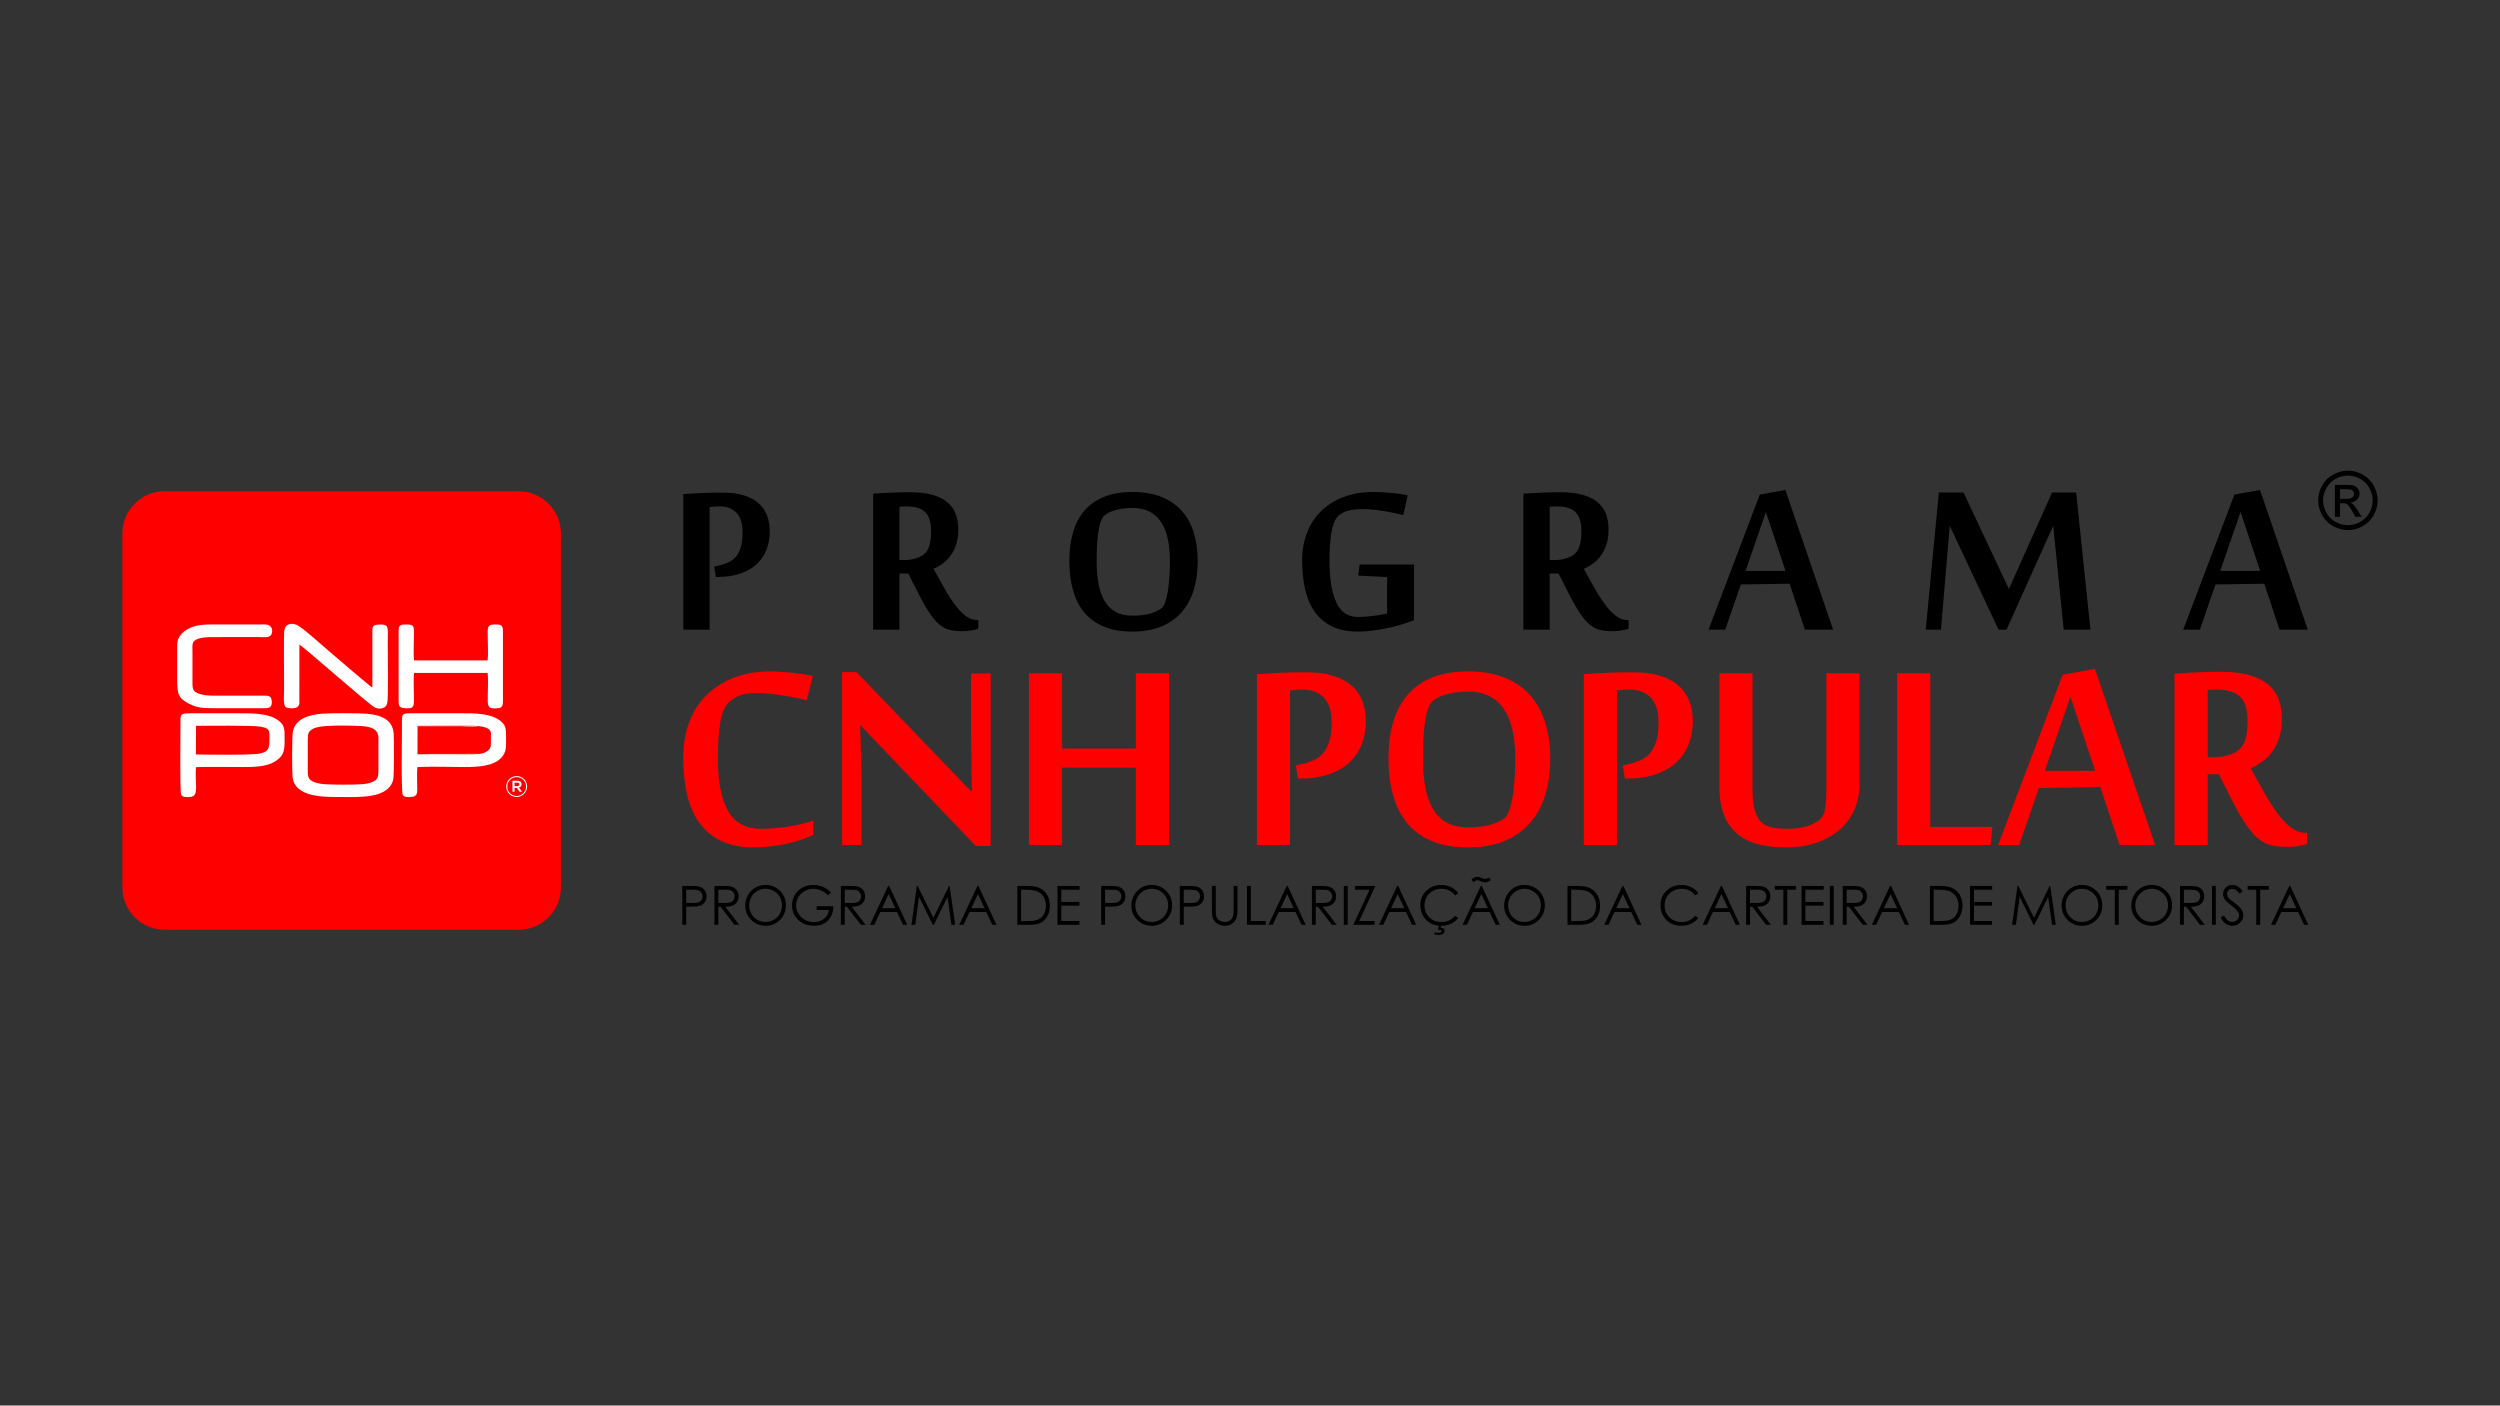 <?xml version="1.0" encoding="utf-8"?>
<!-- Generator: Adobe Illustrator 25.4.0, SVG Export Plug-In . SVG Version: 6.00 Build 0)  -->
<svg version="1.1" id="Layer_1" xmlns="http://www.w3.org/2000/svg" xmlns:xlink="http://www.w3.org/1999/xlink" x="0px" y="0px"
	 viewBox="0 0 1366 768" style="enable-background:new 0 0 1366 768;" xml:space="preserve">
<rect x="0" y="0" width="1366" height="768" fill="#333333" stroke="none"/>
<style type="text/css">
	.st0{fill:#FF0000;}
	.st1{fill-rule:evenodd;clip-rule:evenodd;fill:#FF0000;}
	.st2{fill-rule:evenodd;clip-rule:evenodd;fill:#FFFFFF;}
	.st3{fill:#FFFFFF;}
</style>
<g>
	<g>
		<path class="st0" d="M1209.53,413.77c2.5,0,4.93-0.31,7.3-0.97c2.33-0.63,4.2-1.42,5.56-2.4c0.66-0.45,1.35-1.08,2.01-1.81
			c0.69-0.76,1.32-1.74,1.84-2.95c0.56-1.25,1.01-2.81,1.32-4.69c0.35-1.91,0.52-4.27,0.52-7.16c0-3.16-0.35-5.87-1.08-8.03
			c-0.69-2.19-1.77-3.93-3.2-5.25c-1.42-1.32-3.2-2.26-5.31-2.85c-2.12-0.59-4.52-0.87-7.23-0.87c-0.76,0-1.6,0-2.5,0.03
			c-0.94,0.04-1.74,0.14-2.5,0.28v36.65H1209.53z M1212.38,423.05h-6.11v38.67h-18.1v-93.66c3.68-0.28,7.82-0.49,12.44-0.69
			c4.59-0.21,9-0.31,13.24-0.31c10.77,0,18.97,2.08,24.56,6.22c5.59,4.13,8.41,10.6,8.41,19.42c0,3.96-0.49,7.36-1.42,10.28
			c-0.94,2.92-2.22,5.45-3.79,7.64c-1.56,2.15-3.33,4-5.38,5.49c-2.05,1.49-4.17,2.74-6.43,3.75c2.67,4.83,5.18,9.38,7.61,13.65
			c2.4,4.27,4.83,7.99,7.23,11.19c2.4,3.2,4.86,5.73,7.33,7.57c2.47,1.88,5.14,2.81,7.99,2.81h0.62v6.01
			c-1.46,0.49-3.09,0.87-4.97,1.18c-1.84,0.31-3.93,0.45-6.25,0.45c-3.34,0-6.22-0.31-8.68-0.9c-2.5-0.63-4.9-1.94-7.26-3.99
			c-2.33-2.01-4.76-5-7.26-8.93c-2.54-3.93-5.45-9.28-8.75-15.98L1212.38,423.05z M1144.78,421.21l-13.51-40.51l-13.97,40.51
			H1144.78z M1158.12,461.71l-10.49-31.65l-33.59,0.52l-10.77,31.13h-11.5l35.29-93.03l17.61-3.16l32.9,96.19H1158.12z
			 M1036.6,461.71v-93.83h18.1v83.97h33.91l-0.94,9.87H1036.6z M1016.03,428.64c0,4.69-0.87,9.1-2.61,13.27
			c-1.74,4.17-4.27,7.82-7.68,10.94c-3.4,3.13-7.61,5.59-12.68,7.43c-5.04,1.84-10.91,2.75-17.54,2.75
			c-5.49,0-10.46-0.59-14.87-1.74c-4.41-1.15-8.16-3.02-11.33-5.63c-3.16-2.64-5.59-6.04-7.29-10.25c-1.7-4.2-2.54-9.35-2.54-15.46
			v-62.08h18.1v63.92c0,4.65,0.42,8.37,1.22,11.12c0.83,2.75,2.05,4.9,3.68,6.36c1.63,1.49,3.65,2.47,6.05,2.92
			c2.43,0.45,5.18,0.66,8.3,0.66c3.89,0,7.19-0.42,9.94-1.22c2.74-0.83,5.04-1.91,6.88-3.27c1.91-1.35,3.09-3.47,3.54-6.39
			c0.49-2.92,0.73-6.46,0.73-10.6v-63.5h18.1V428.64z M886.7,418.22l2.43-0.49c2.36-0.56,4.62-1.25,6.71-2.08
			c2.12-0.87,3.92-2.12,5.45-3.79c1.53-1.67,2.74-3.86,3.61-6.57c0.87-2.71,1.32-6.15,1.32-10.39c0-6.29-1.42-10.87-4.27-13.76
			c-2.85-2.88-6.6-4.34-11.22-4.34c-1.15,0-2.33,0.03-3.51,0.1c-1.18,0.07-2.43,0.21-3.72,0.42v84.38h-18.1v-93.35
			c1.91-0.14,3.96-0.28,6.22-0.38c2.22-0.14,4.55-0.28,6.95-0.38c2.43-0.1,4.83-0.17,7.23-0.21c2.43-0.03,4.76-0.03,6.98-0.03
			c5.49,0,10.28,0.63,14.31,1.88c4.03,1.25,7.37,3.02,10,5.35c2.68,2.29,4.62,5.11,5.91,8.37c1.29,3.3,1.95,7.02,1.95,11.15
			c0,4.34-0.73,8.41-2.15,12.23c-1.42,3.79-3.61,7.12-6.53,9.97c-2.95,2.85-6.74,5.07-11.33,6.7c-4.55,1.63-10,2.43-16.33,2.43h-0.8
			L886.7,418.22z M827.92,414.5c0-5.7-0.49-10.84-1.46-15.39c-1.01-4.55-2.54-8.37-4.65-11.53c-2.08-3.16-4.76-5.56-8.03-7.23
			c-3.27-1.67-7.12-2.5-11.6-2.5c-3.93,0-7.57,0.42-10.98,1.29c-3.37,0.83-6.04,2.05-8.03,3.61c-1.98,1.56-3.4,4.97-4.31,10.28
			c-0.94,5.28-1.39,12.44-1.39,21.47c0,5.63,0.42,10.73,1.22,15.32c0.83,4.59,2.19,8.51,4.06,11.85c1.91,3.34,4.45,5.91,7.57,7.68
			c3.16,1.81,7.09,2.71,11.74,2.71c4.83,0,8.79-0.45,11.92-1.32c3.13-0.87,5.77-2.08,7.92-3.58c1.04-0.66,1.91-2.01,2.64-4.06
			c0.76-2.01,1.39-4.52,1.91-7.47c0.49-2.95,0.87-6.25,1.11-9.87C827.81,422.11,827.92,418.36,827.92,414.5z M847.06,414.5
			c0,7.4-0.94,14.07-2.81,20.04c-1.84,5.98-4.65,11.08-8.44,15.32c-3.75,4.24-8.44,7.47-14.07,9.76c-5.63,2.26-12.19,3.4-19.63,3.4
			c-7.68,0-14.24-1.15-19.77-3.47c-5.49-2.29-9.97-5.56-13.48-9.8c-3.47-4.24-6.04-9.34-7.71-15.32c-1.67-5.98-2.5-12.61-2.5-19.94
			c0-7.33,0.83-13.93,2.54-19.8c1.7-5.87,4.34-10.87,7.89-15.01c3.58-4.13,8.09-7.29,13.58-9.52c5.49-2.19,12.02-3.3,19.52-3.3
			c7.54,0,14.1,1.11,19.7,3.3c5.59,2.22,10.25,5.38,14,9.52c3.72,4.13,6.53,9.14,8.37,15.01
			C846.12,400.57,847.06,407.17,847.06,414.5z M708.07,418.22l2.43-0.49c2.36-0.56,4.62-1.25,6.71-2.08
			c2.12-0.87,3.93-2.12,5.45-3.79c1.53-1.67,2.74-3.86,3.61-6.57c0.87-2.71,1.32-6.15,1.32-10.39c0-6.29-1.42-10.87-4.27-13.76
			c-2.85-2.88-6.6-4.34-11.22-4.34c-1.15,0-2.33,0.03-3.51,0.1c-1.18,0.07-2.43,0.21-3.72,0.42v84.38h-18.1v-93.35
			c1.91-0.14,3.96-0.28,6.22-0.38c2.22-0.14,4.55-0.28,6.95-0.38c2.43-0.1,4.83-0.17,7.23-0.21c2.43-0.03,4.76-0.03,6.98-0.03
			c5.49,0,10.28,0.63,14.31,1.88c4.03,1.25,7.36,3.02,10,5.35c2.67,2.29,4.62,5.11,5.91,8.37c1.29,3.3,1.95,7.02,1.95,11.15
			c0,4.34-0.73,8.41-2.15,12.23c-1.42,3.79-3.61,7.12-6.53,9.97c-2.95,2.85-6.74,5.07-11.33,6.7c-4.55,1.63-10,2.43-16.33,2.43h-0.8
			L708.07,418.22z M620.63,461.71v-42.24h-40.33v42.24h-18.1v-93.83h18.1v41.1h40.33v-41.1h18.2v93.83H620.63z M533.19,462.24
			l-62.98-65.87H470c0.14,5.49,0.28,10.56,0.42,15.18c0.07,1.94,0.14,3.93,0.17,5.91c0.03,1.95,0.07,3.75,0.1,5.42
			c0.03,1.67,0.03,3.16,0.03,4.45c0,1.29,0,2.19,0,2.74v31.65h-10.6v-94.46h7.92l62.98,65.55c-0.07-5-0.14-9.73-0.21-14.14
			c0-1.91,0-3.82-0.04-5.77c-0.04-1.91-0.07-3.79-0.1-5.52c-0.04-1.77-0.07-3.37-0.07-4.83c0-1.46,0-2.64,0-3.54v-31.02h10.7v94.25
			H533.19z M411.81,463.03c-7.02,0-12.96-1.18-17.82-3.58c-4.9-2.36-8.86-5.7-11.92-9.97c-3.06-4.27-5.28-9.41-6.67-15.39
			c-1.39-6.01-2.08-12.68-2.08-20.01c0-5.91,0.69-11.19,2.05-15.81c1.35-4.65,3.2-8.72,5.52-12.23c2.36-3.47,5.07-6.46,8.16-8.89
			c3.09-2.43,6.32-4.45,9.76-5.97c3.44-1.49,6.95-2.61,10.53-3.3c3.61-0.66,7.09-1.01,10.49-1.01c2.08,0,4.31,0.07,6.67,0.21
			c2.33,0.14,4.62,0.31,6.81,0.56c2.22,0.24,4.27,0.52,6.15,0.8c1.91,0.31,3.47,0.63,4.69,0.87l-3.37,13.34
			c-1.22-0.38-2.92-0.83-5.18-1.25c-2.22-0.45-4.62-0.87-7.16-1.29c-2.57-0.42-5.07-0.73-7.54-1.01c-2.5-0.28-4.55-0.42-6.18-0.42
			c-1.81,0-3.44,0.04-4.86,0.14c-1.42,0.1-2.74,0.31-3.93,0.63c-1.18,0.31-2.29,0.73-3.37,1.29c-1.04,0.52-2.12,1.22-3.2,2.01
			c-2.78,1.98-4.66,5.7-5.66,11.19c-0.97,5.49-1.46,12.37-1.46,20.57c0,12.61,1.88,22.16,5.59,28.63c3.75,6.5,9.73,9.73,18.03,9.73
			c4.65,0,9.55-0.38,14.66-1.18c5.07-0.76,9.69-1.88,13.83-3.3v7.85c-2.29,1.08-4.79,2.05-7.47,2.88c-2.67,0.87-5.45,1.56-8.27,2.15
			c-2.81,0.56-5.66,1.01-8.55,1.32C417.19,462.9,414.45,463.03,411.81,463.03z"/>
		<path d="M1234.95,311.91l-10.72-32.14l-11.08,32.14H1234.95z M1245.54,344.05l-8.33-25.11l-26.65,0.41l-8.54,24.7h-9.12l28-73.81
			l13.97-2.51l26.1,76.32H1245.54z M1127.61,344.05l-5.73-56.78l-25.52,56.78H1092l-26.65-56.78l-4.82,56.78h-8.32l7.19-74.94h13.48
			l24.78,52.73l23.59-52.73h13.15l7.83,74.94H1127.61z M975.59,311.91l-10.72-32.14l-11.08,32.14H975.59z M986.18,344.05
			l-8.32-25.11l-26.65,0.41l-8.54,24.7h-9.12l28-73.81l13.97-2.51l26.1,76.32H986.18z M849.35,306.02c1.98,0,3.91-0.25,5.79-0.77
			c1.85-0.5,3.33-1.13,4.41-1.9c0.52-0.36,1.08-0.85,1.6-1.43c0.55-0.61,1.05-1.38,1.46-2.34c0.44-0.99,0.8-2.23,1.05-3.72
			c0.28-1.52,0.41-3.39,0.41-5.68c0-2.51-0.28-4.66-0.86-6.37c-0.55-1.74-1.4-3.11-2.54-4.16c-1.13-1.05-2.54-1.79-4.22-2.26
			c-1.68-0.47-3.58-0.69-5.73-0.69c-0.61,0-1.27,0-1.98,0.03c-0.74,0.03-1.38,0.11-1.98,0.22v29.08H849.35z M851.6,313.38h-4.85
			v30.68h-14.36v-74.31c2.92-0.22,6.2-0.39,9.87-0.55c3.64-0.17,7.14-0.25,10.5-0.25c8.54,0,15.05,1.65,19.49,4.93
			c4.44,3.28,6.67,8.41,6.67,15.41c0,3.14-0.39,5.84-1.13,8.16c-0.74,2.32-1.76,4.33-3,6.06c-1.24,1.71-2.65,3.17-4.27,4.36
			c-1.63,1.18-3.31,2.18-5.1,2.98c2.12,3.83,4.11,7.44,6.04,10.83c1.9,3.39,3.83,6.34,5.73,8.88c1.9,2.54,3.86,4.55,5.82,6.01
			c1.96,1.49,4.08,2.23,6.34,2.23h0.5v4.77c-1.16,0.39-2.45,0.69-3.94,0.94c-1.46,0.25-3.11,0.36-4.96,0.36
			c-2.65,0-4.93-0.25-6.89-0.72c-1.98-0.5-3.89-1.54-5.76-3.17c-1.85-1.6-3.78-3.97-5.76-7.08c-2.01-3.11-4.33-7.36-6.95-12.68
			L851.6,313.38z M757.91,315.31l-15.74-0.8l0.72-6.06h29.71v30.37c-1.63,0.69-3.61,1.41-5.98,2.18c-2.37,0.74-4.91,1.41-7.66,2.01
			c-2.76,0.58-5.6,1.07-8.52,1.49c-2.92,0.41-5.76,0.61-8.52,0.61c-5.48,0-10.17-0.94-14.03-2.84c-3.89-1.87-7.03-4.52-9.45-7.91
			c-2.43-3.39-4.19-7.47-5.29-12.21c-1.1-4.77-1.65-10.06-1.65-15.88c0-5.82,0.94-11.02,2.84-15.66c1.87-4.63,4.55-8.57,7.99-11.8
			c3.45-3.23,7.55-5.71,12.35-7.42c4.8-1.74,10.06-2.59,15.82-2.59c1.46,0,3.06,0.05,4.8,0.16c1.76,0.11,3.5,0.25,5.21,0.41
			c1.74,0.14,3.36,0.36,4.91,0.58c1.52,0.25,2.78,0.52,3.75,0.77l-2.43,10.83c-1.19-0.38-2.7-0.77-4.52-1.16
			c-1.85-0.41-3.75-0.77-5.79-1.1c-2.01-0.33-4.02-0.58-6.01-0.8c-1.98-0.22-3.78-0.33-5.32-0.33c-2.59,0-5.02,0.19-7.3,0.61
			c-2.29,0.41-4.38,1.35-6.26,2.87c-1.05,0.8-1.88,2.09-2.56,3.83c-0.66,1.76-1.19,3.75-1.57,6.01c-0.39,2.26-0.63,4.69-0.77,7.28
			c-0.14,2.59-0.19,5.1-0.19,7.58c0,9.95,1.24,17.58,3.72,22.85c2.45,5.26,6.37,7.91,11.69,7.91c1.35,0,2.78-0.05,4.27-0.17
			c1.52-0.11,3-0.25,4.46-0.44c1.43-0.19,2.81-0.39,4.05-0.61c1.27-0.22,2.37-0.44,3.28-0.63V315.31z M639.24,306.6
			c0-4.52-0.39-8.6-1.16-12.21c-0.8-3.61-2.01-6.64-3.69-9.15c-1.65-2.51-3.78-4.41-6.37-5.73c-2.59-1.32-5.65-1.98-9.21-1.98
			c-3.11,0-6.01,0.33-8.71,1.02c-2.67,0.66-4.8,1.63-6.37,2.87c-1.57,1.24-2.7,3.94-3.42,8.16c-0.74,4.19-1.1,9.87-1.1,17.03
			c0,4.46,0.33,8.52,0.96,12.15c0.66,3.64,1.74,6.75,3.22,9.4c1.52,2.65,3.53,4.69,6.01,6.09c2.51,1.43,5.62,2.15,9.32,2.15
			c3.83,0,6.97-0.36,9.45-1.05c2.48-0.69,4.58-1.65,6.28-2.84c0.83-0.52,1.52-1.6,2.09-3.23c0.61-1.6,1.1-3.58,1.52-5.93
			c0.39-2.34,0.69-4.96,0.88-7.83C639.16,312.63,639.24,309.65,639.24,306.6z M654.43,306.6c0,5.87-0.74,11.16-2.23,15.9
			c-1.46,4.74-3.69,8.79-6.7,12.15c-2.98,3.36-6.7,5.93-11.16,7.75c-4.46,1.79-9.67,2.7-15.57,2.7c-6.09,0-11.3-0.91-15.68-2.76
			c-4.35-1.82-7.91-4.41-10.69-7.77c-2.76-3.36-4.8-7.41-6.12-12.15c-1.32-4.74-1.99-10-1.99-15.82c0-5.82,0.66-11.05,2.01-15.71
			c1.35-4.66,3.45-8.63,6.26-11.91c2.84-3.28,6.42-5.79,10.78-7.55c4.36-1.74,9.54-2.62,15.49-2.62c5.98,0,11.19,0.88,15.63,2.62
			c4.44,1.76,8.13,4.27,11.11,7.55c2.95,3.28,5.18,7.25,6.64,11.91C653.68,295.54,654.43,300.78,654.43,306.6z M494.03,306.02
			c1.98,0,3.91-0.25,5.79-0.77c1.85-0.5,3.34-1.13,4.41-1.9c0.52-0.36,1.07-0.85,1.6-1.43c0.55-0.61,1.05-1.38,1.46-2.34
			c0.44-0.99,0.8-2.23,1.05-3.72c0.27-1.52,0.41-3.39,0.41-5.68c0-2.51-0.28-4.66-0.85-6.37c-0.55-1.74-1.4-3.11-2.54-4.16
			c-1.13-1.05-2.54-1.79-4.22-2.26c-1.68-0.47-3.58-0.69-5.73-0.69c-0.61,0-1.27,0-1.98,0.03c-0.74,0.03-1.38,0.11-1.98,0.22v29.08
			H494.03z M496.29,313.38h-4.85v30.68h-14.36v-74.31c2.92-0.22,6.2-0.39,9.87-0.55c3.64-0.17,7.14-0.25,10.5-0.25
			c8.54,0,15.05,1.65,19.49,4.93c4.44,3.28,6.67,8.41,6.67,15.41c0,3.14-0.38,5.84-1.13,8.16c-0.74,2.32-1.76,4.33-3,6.06
			c-1.24,1.71-2.65,3.17-4.27,4.36c-1.63,1.18-3.31,2.18-5.1,2.98c2.12,3.83,4.11,7.44,6.04,10.83c1.9,3.39,3.83,6.34,5.73,8.88
			c1.9,2.54,3.86,4.55,5.82,6.01c1.96,1.49,4.08,2.23,6.34,2.23h0.5v4.77c-1.16,0.39-2.45,0.69-3.94,0.94
			c-1.46,0.25-3.11,0.36-4.96,0.36c-2.65,0-4.93-0.25-6.89-0.72c-1.98-0.5-3.89-1.54-5.76-3.17c-1.85-1.6-3.78-3.97-5.76-7.08
			c-2.01-3.11-4.33-7.36-6.95-12.68L496.29,313.38z M390.24,309.54l1.93-0.39c1.87-0.44,3.67-0.99,5.32-1.65
			c1.68-0.69,3.11-1.68,4.33-3c1.21-1.32,2.18-3.06,2.87-5.21c0.69-2.15,1.05-4.88,1.05-8.24c0-4.99-1.13-8.63-3.39-10.92
			c-2.26-2.29-5.24-3.45-8.9-3.45c-0.91,0-1.85,0.03-2.78,0.08c-0.94,0.06-1.93,0.17-2.95,0.33v66.95h-14.36v-74.06
			c1.52-0.11,3.14-0.22,4.93-0.3c1.76-0.11,3.61-0.22,5.51-0.3c1.93-0.08,3.83-0.14,5.73-0.17c1.93-0.03,3.78-0.03,5.54-0.03
			c4.35,0,8.16,0.5,11.36,1.49c3.2,0.99,5.84,2.4,7.94,4.24c2.12,1.82,3.67,4.05,4.69,6.64c1.02,2.62,1.54,5.57,1.54,8.85
			c0,3.44-0.58,6.67-1.71,9.7c-1.13,3-2.87,5.65-5.18,7.91c-2.34,2.26-5.35,4.02-8.99,5.32c-3.61,1.3-7.94,1.93-12.95,1.93h-0.63
			L390.24,309.54z"/>
		<path d="M1278.59,272.54h3.42c1.64,0,2.75-0.24,3.35-0.73c0.59-0.48,0.9-1.13,0.9-1.93c0-0.51-0.15-0.98-0.43-1.38
			c-0.29-0.41-0.68-0.71-1.19-0.91c-0.51-0.2-1.45-0.3-2.83-0.3h-3.21V272.54z M1275.76,282.37v-17.45h6.01
			c2.06,0,3.54,0.16,4.46,0.48c0.92,0.32,1.65,0.88,2.2,1.69c0.54,0.8,0.81,1.65,0.81,2.56c0,1.27-0.45,2.39-1.37,3.33
			c-0.91,0.95-2.12,1.48-3.64,1.59c0.62,0.26,1.12,0.57,1.48,0.93c0.71,0.68,1.56,1.84,2.59,3.46l2.13,3.42h-3.42l-1.56-2.75
			c-1.22-2.17-2.21-3.53-2.96-4.07c-0.51-0.4-1.26-0.59-2.25-0.59h-1.66v7.4H1275.76z M1282.9,259.85c-2.28,0-4.51,0.59-6.67,1.75
			c-2.16,1.17-3.85,2.84-5.07,5.02c-1.22,2.17-1.83,4.44-1.83,6.79c0,2.34,0.6,4.58,1.8,6.73c1.2,2.15,2.87,3.82,5.02,5.02
			c2.15,1.2,4.4,1.8,6.74,1.8c2.34,0,4.58-0.6,6.74-1.8c2.15-1.2,3.83-2.87,5.02-5.02c1.19-2.14,1.78-4.39,1.78-6.73
			c0-2.35-0.61-4.61-1.82-6.79c-1.21-2.18-2.9-3.85-5.07-5.02C1287.38,260.43,1285.16,259.85,1282.9,259.85z M1282.9,257.16
			c2.73,0,5.39,0.7,7.99,2.1c2.59,1.4,4.62,3.4,6.07,6c1.45,2.61,2.17,5.33,2.17,8.15c0,2.8-0.71,5.49-2.14,8.07
			c-1.42,2.59-3.42,4.59-6,6.02c-2.58,1.43-5.27,2.15-8.08,2.15c-2.81,0-5.51-0.71-8.09-2.15c-2.58-1.43-4.58-3.43-6.02-6.02
			c-1.43-2.58-2.15-5.27-2.15-8.07c0-2.82,0.73-5.54,2.18-8.15c1.46-2.6,3.49-4.61,6.08-6
			C1277.5,257.86,1280.16,257.16,1282.9,257.16z"/>
		<path d="M1251.11,488.52l-3.63,7.73h7.25L1251.11,488.52z M1251.37,484.07l9.86,21.24h-2.27l-3.3-6.98h-9.15l-3.28,6.98h-2.35
			l9.97-21.24H1251.37z M1228.11,486.14v-2.07h11.56v2.07h-4.71v19.17h-2.15v-19.17H1228.11z M1213.37,501.33l1.8-1.09
			c1.26,2.35,2.73,3.52,4.38,3.52c0.71,0,1.38-0.17,2-0.5c0.62-0.33,1.1-0.78,1.42-1.34c0.33-0.56,0.49-1.15,0.49-1.77
			c0-0.71-0.24-1.41-0.72-2.09c-0.66-0.94-1.87-2.08-3.63-3.41c-1.77-1.34-2.86-2.31-3.3-2.9c-0.75-1-1.12-2.09-1.12-3.25
			c0-0.92,0.22-1.76,0.66-2.52c0.44-0.76,1.06-1.36,1.87-1.79c0.8-0.44,1.67-0.66,2.61-0.66c1,0,1.94,0.25,2.81,0.74
			c0.87,0.49,1.79,1.41,2.76,2.73l-1.73,1.32c-0.8-1.06-1.48-1.76-2.04-2.1c-0.57-0.34-1.18-0.51-1.84-0.51
			c-0.86,0-1.56,0.26-2.1,0.78c-0.54,0.52-0.82,1.16-0.82,1.92c0,0.46,0.1,0.91,0.29,1.34c0.19,0.43,0.54,0.9,1.05,1.42
			c0.27,0.27,1.19,0.98,2.74,2.12c1.83,1.36,3.09,2.57,3.77,3.62c0.68,1.06,1.03,2.12,1.03,3.19c0,1.54-0.58,2.88-1.75,4.01
			c-1.17,1.14-2.58,1.71-4.25,1.71c-1.29,0-2.45-0.34-3.5-1.03C1215.22,504.11,1214.25,502.96,1213.37,501.33z M1208.6,484.07h2.12
			v21.24h-2.12V484.07z M1193.27,486.14v7.22l3.65,0.03c1.42,0,2.46-0.13,3.14-0.4c0.68-0.27,1.21-0.7,1.59-1.29
			c0.38-0.59,0.57-1.25,0.57-1.99c0-0.71-0.19-1.36-0.58-1.94c-0.38-0.58-0.89-1-1.52-1.25c-0.62-0.25-1.66-0.37-3.11-0.37H1193.27z
			 M1191.15,484.07h4.22c2.35,0,3.94,0.1,4.78,0.29c1.26,0.29,2.28,0.9,3.06,1.85c0.79,0.95,1.18,2.11,1.18,3.5
			c0,1.15-0.27,2.17-0.81,3.04c-0.54,0.88-1.31,1.54-2.33,1.99c-1,0.45-2.4,0.68-4.17,0.69l7.61,9.88h-2.59l-7.61-9.88h-1.22v9.88
			h-2.12V484.07z M1175.63,485.61c-1.56,0-3.04,0.41-4.44,1.23c-1.4,0.82-2.49,1.92-3.28,3.3c-0.78,1.39-1.18,2.94-1.18,4.64
			c0,2.52,0.87,4.65,2.61,6.38c1.74,1.74,3.84,2.61,6.29,2.61c1.64,0,3.16-0.4,4.55-1.2c1.4-0.8,2.49-1.89,3.27-3.28
			c0.78-1.38,1.17-2.92,1.17-4.62c0-1.69-0.39-3.21-1.17-4.57c-0.78-1.36-1.88-2.45-3.3-3.27
			C1178.73,486.01,1177.22,485.61,1175.63,485.61z M1175.54,483.53c3.2,0,5.88,1.07,8.03,3.22c2.15,2.15,3.23,4.79,3.23,7.92
			c0,3.11-1.07,5.75-3.22,7.92c-2.15,2.16-4.77,3.25-7.87,3.25c-3.13,0-5.77-1.08-7.92-3.23c-2.15-2.16-3.23-4.76-3.23-7.82
			c0-2.04,0.49-3.93,1.47-5.68c0.98-1.74,2.32-3.11,4.02-4.09C1171.73,484.03,1173.57,483.53,1175.54,483.53z M1150.85,486.14v-2.07
			h11.56v2.07h-4.71v19.17h-2.15v-19.17H1150.85z M1137.53,485.61c-1.56,0-3.04,0.41-4.44,1.23c-1.4,0.82-2.49,1.92-3.28,3.3
			c-0.78,1.39-1.17,2.94-1.17,4.64c0,2.52,0.87,4.65,2.61,6.38c1.74,1.74,3.84,2.61,6.29,2.61c1.64,0,3.16-0.4,4.55-1.2
			c1.4-0.8,2.49-1.89,3.27-3.28c0.78-1.38,1.17-2.92,1.17-4.62c0-1.69-0.39-3.21-1.17-4.57c-0.78-1.36-1.88-2.45-3.3-3.27
			C1140.63,486.01,1139.13,485.61,1137.53,485.61z M1137.44,483.53c3.2,0,5.88,1.07,8.03,3.22c2.15,2.15,3.23,4.79,3.23,7.92
			c0,3.11-1.07,5.75-3.22,7.92c-2.15,2.16-4.77,3.25-7.87,3.25c-3.13,0-5.77-1.08-7.92-3.23c-2.15-2.16-3.23-4.76-3.23-7.82
			c0-2.04,0.49-3.93,1.47-5.68c0.98-1.74,2.32-3.11,4.02-4.09C1133.64,484.03,1135.47,483.53,1137.44,483.53z M1099.42,505.31
			l2.93-21.24h0.44l8.6,17.43l8.54-17.43h0.32l3.04,21.24h-2.04l-2.12-15.21l-7.48,15.21h-0.55l-7.56-15.33l-2.03,15.33H1099.42z
			 M1076.44,484.07h12.09v2.07h-9.97v6.66h9.88v2.07h-9.88v8.37h9.88v2.07h-12V484.07z M1056.55,503.3h2.44
			c2.91,0,4.93-0.18,6.06-0.55c1.58-0.52,2.83-1.46,3.74-2.81c0.91-1.36,1.36-3.01,1.36-4.96c0-2.05-0.49-3.8-1.48-5.25
			c-0.98-1.46-2.35-2.45-4.11-2.99c-1.32-0.41-3.49-0.61-6.52-0.61h-1.49V503.3z M1054.52,505.31v-21.24h4.38
			c3.16,0,5.45,0.26,6.88,0.76c2.05,0.72,3.65,1.97,4.8,3.76c1.15,1.78,1.73,3.9,1.73,6.36c0,2.13-0.46,4-1.37,5.62
			c-0.91,1.62-2.1,2.82-3.56,3.58c-1.46,0.77-3.51,1.15-6.14,1.15H1054.52z M1033,488.52l-3.63,7.73h7.25L1033,488.52z
			 M1033.27,484.07l9.85,21.24h-2.27l-3.3-6.98h-9.15l-3.28,6.98h-2.35l9.97-21.24H1033.27z M1009,486.14v7.22l3.65,0.03
			c1.42,0,2.46-0.13,3.14-0.4c0.68-0.27,1.21-0.7,1.59-1.29c0.38-0.59,0.57-1.25,0.57-1.99c0-0.71-0.19-1.36-0.58-1.94
			c-0.38-0.58-0.89-1-1.52-1.25c-0.62-0.25-1.66-0.37-3.11-0.37H1009z M1006.88,484.07h4.22c2.35,0,3.94,0.1,4.78,0.29
			c1.26,0.29,2.28,0.9,3.06,1.85c0.79,0.95,1.18,2.11,1.18,3.5c0,1.15-0.27,2.17-0.81,3.04c-0.54,0.88-1.31,1.54-2.33,1.99
			c-1,0.45-2.4,0.68-4.17,0.69l7.6,9.88h-2.59l-7.6-9.88H1009v9.88h-2.12V484.07z M999.82,484.07h2.12v21.24h-2.12V484.07z
			 M984.37,484.07h12.09v2.07h-9.97v6.66h9.88v2.07h-9.88v8.37h9.88v2.07h-12V484.07z M969.72,486.14v-2.07h11.56v2.07h-4.71v19.17
			h-2.15v-19.17H969.72z M956.19,486.14v7.22l3.65,0.03c1.42,0,2.46-0.13,3.14-0.4c0.68-0.27,1.21-0.7,1.59-1.29
			c0.38-0.59,0.57-1.25,0.57-1.99c0-0.71-0.19-1.36-0.58-1.94c-0.38-0.58-0.89-1-1.52-1.25c-0.62-0.25-1.66-0.37-3.11-0.37H956.19z
			 M954.07,484.07h4.22c2.35,0,3.94,0.1,4.78,0.29c1.26,0.29,2.28,0.9,3.07,1.85c0.79,0.95,1.18,2.11,1.18,3.5
			c0,1.15-0.27,2.17-0.81,3.04c-0.54,0.88-1.31,1.54-2.33,1.99c-1,0.45-2.4,0.68-4.17,0.69l7.61,9.88h-2.59l-7.61-9.88h-1.21v9.88
			h-2.12V484.07z M940.58,488.52l-3.63,7.73h7.25L940.58,488.52z M940.84,484.07l9.85,21.24h-2.27l-3.3-6.98h-9.15l-3.28,6.98h-2.35
			l9.97-21.24H940.84z M927.96,487.99l-1.67,1.29c-0.92-1.2-2.02-2.12-3.31-2.74c-1.28-0.62-2.7-0.93-4.24-0.93
			c-1.68,0-3.24,0.41-4.68,1.22c-1.44,0.81-2.55,1.91-3.33,3.28c-0.79,1.37-1.19,2.92-1.19,4.63c0,2.59,0.88,4.76,2.65,6.49
			c1.77,1.74,3.99,2.6,6.68,2.6c2.95,0,5.43-1.16,7.42-3.49l1.67,1.27c-1.05,1.35-2.37,2.39-3.94,3.13c-1.57,0.73-3.33,1.1-5.27,1.1
			c-3.7,0-6.62-1.24-8.75-3.71c-1.79-2.09-2.69-4.61-2.69-7.56c0-3.11,1.08-5.72,3.25-7.84c2.17-2.13,4.89-3.19,8.15-3.19
			c1.97,0,3.75,0.39,5.34,1.17C925.64,485.49,926.94,486.58,927.96,487.99z M886.75,488.52l-3.63,7.73h7.25L886.75,488.52z
			 M887.02,484.07l9.86,21.24h-2.27l-3.3-6.98h-9.15l-3.28,6.98h-2.35l9.97-21.24H887.02z M858.51,503.3h2.44
			c2.91,0,4.93-0.18,6.06-0.55c1.58-0.52,2.83-1.46,3.74-2.81c0.91-1.36,1.36-3.01,1.36-4.96c0-2.05-0.49-3.8-1.48-5.25
			c-0.98-1.46-2.35-2.45-4.11-2.99c-1.32-0.41-3.49-0.61-6.52-0.61h-1.49V503.3z M856.48,505.31v-21.24h4.38
			c3.16,0,5.45,0.26,6.88,0.76c2.05,0.72,3.65,1.97,4.8,3.76c1.15,1.78,1.73,3.9,1.73,6.36c0,2.13-0.46,4-1.37,5.62
			c-0.91,1.62-2.1,2.82-3.56,3.58c-1.46,0.77-3.51,1.15-6.14,1.15H856.48z M832.93,485.61c-1.56,0-3.04,0.41-4.44,1.23
			c-1.4,0.82-2.49,1.92-3.28,3.3c-0.78,1.39-1.17,2.94-1.17,4.64c0,2.52,0.87,4.65,2.61,6.38c1.74,1.74,3.84,2.61,6.29,2.61
			c1.64,0,3.16-0.4,4.55-1.2c1.4-0.8,2.49-1.89,3.27-3.28c0.78-1.38,1.17-2.92,1.17-4.62c0-1.69-0.39-3.21-1.17-4.57
			c-0.78-1.36-1.88-2.45-3.3-3.27C836.03,486.01,834.52,485.61,832.93,485.61z M832.83,483.53c3.2,0,5.87,1.07,8.03,3.22
			c2.15,2.15,3.23,4.79,3.23,7.92c0,3.11-1.07,5.75-3.22,7.92c-2.15,2.16-4.77,3.25-7.86,3.25c-3.13,0-5.77-1.08-7.92-3.23
			c-2.15-2.16-3.23-4.76-3.23-7.82c0-2.04,0.49-3.93,1.47-5.68c0.98-1.74,2.32-3.11,4.02-4.09
			C829.03,484.03,830.86,483.53,832.83,483.53z M813.59,479.45l1.01,1.4c-0.69,0.51-1.27,0.85-1.75,1.03
			c-0.47,0.18-0.98,0.27-1.5,0.27c-0.69,0-1.4-0.18-2.13-0.54c-0.62-0.31-1.02-0.49-1.19-0.54c-0.23-0.07-0.48-0.1-0.75-0.1
			c-0.33,0-0.65,0.06-0.96,0.19c-0.3,0.12-0.74,0.41-1.31,0.85l-0.95-1.47c0.87-0.97,1.95-1.45,3.23-1.45c0.61,0,1.35,0.2,2.2,0.6
			c0.81,0.39,1.46,0.59,1.92,0.59C811.95,480.25,812.67,479.98,813.59,479.45z M809.39,488.52l-3.63,7.73h7.25L809.39,488.52z
			 M809.65,484.07l9.86,21.24h-2.27l-3.3-6.98h-9.15l-3.28,6.98h-2.35l9.97-21.24H809.65z M786.15,505.31h1.26l-0.24,1.73
			c0.22-0.03,0.4-0.04,0.54-0.04c0.47,0,0.86,0.15,1.17,0.44c0.31,0.3,0.47,0.67,0.47,1.11c0,0.64-0.28,1.18-0.86,1.63
			c-0.58,0.44-1.38,0.67-2.43,0.67c-0.85,0-1.65-0.14-2.39-0.43l0.32-1.01c0.61,0.19,1.19,0.29,1.72,0.29
			c0.72,0,1.22-0.09,1.51-0.27c0.29-0.18,0.43-0.4,0.43-0.68c0-0.17-0.08-0.31-0.24-0.44c-0.16-0.12-0.37-0.19-0.65-0.19
			c-0.23,0-0.56,0.04-1,0.13L786.15,505.31z M796.76,487.99l-1.67,1.29c-0.92-1.2-2.02-2.12-3.31-2.74
			c-1.28-0.62-2.7-0.93-4.24-0.93c-1.68,0-3.24,0.41-4.68,1.22c-1.44,0.81-2.55,1.91-3.33,3.28c-0.79,1.37-1.19,2.92-1.19,4.63
			c0,2.59,0.88,4.76,2.65,6.49c1.77,1.74,3.99,2.6,6.68,2.6c2.96,0,5.43-1.16,7.42-3.49l1.67,1.27c-1.05,1.35-2.37,2.39-3.94,3.13
			c-1.57,0.73-3.34,1.1-5.28,1.1c-3.7,0-6.61-1.24-8.75-3.71c-1.79-2.09-2.69-4.61-2.69-7.56c0-3.11,1.08-5.72,3.25-7.84
			c2.17-2.13,4.89-3.19,8.15-3.19c1.97,0,3.75,0.39,5.34,1.17C794.45,485.49,795.75,486.58,796.76,487.99z M763.71,488.52
			l-3.63,7.73h7.25L763.71,488.52z M763.97,484.07l9.85,21.24h-2.27l-3.3-6.98h-9.15l-3.28,6.98h-2.35l9.97-21.24H763.97z
			 M740.38,486.14v-2.07h11.15l-8.86,19.17h8.42v2.07h-11.65l8.9-19.17H740.38z M734.26,484.07h2.12v21.24h-2.12V484.07z
			 M718.93,486.14v7.22l3.65,0.03c1.42,0,2.46-0.13,3.14-0.4c0.68-0.27,1.21-0.7,1.59-1.29c0.38-0.59,0.57-1.25,0.57-1.99
			c0-0.71-0.19-1.36-0.58-1.94c-0.38-0.58-0.89-1-1.52-1.25c-0.62-0.25-1.66-0.37-3.11-0.37H718.93z M716.81,484.07h4.22
			c2.35,0,3.94,0.1,4.78,0.29c1.26,0.29,2.28,0.9,3.06,1.85c0.79,0.95,1.18,2.11,1.18,3.5c0,1.15-0.27,2.17-0.81,3.04
			c-0.54,0.88-1.32,1.54-2.33,1.99c-1,0.45-2.4,0.68-4.17,0.69l7.61,9.88h-2.59l-7.6-9.88h-1.22v9.88h-2.12V484.07z M703.32,488.52
			l-3.63,7.73h7.25L703.32,488.52z M703.58,484.07l9.86,21.24h-2.27l-3.3-6.98h-9.15l-3.28,6.98h-2.35l9.97-21.24H703.58z
			 M681.35,484.07h2.12v19.17h8.15v2.07h-10.27V484.07z M662.17,484.07h2.12v12.83c0,1.52,0.03,2.47,0.09,2.85
			c0.1,0.84,0.35,1.54,0.73,2.1c0.38,0.56,0.97,1.04,1.76,1.41c0.79,0.38,1.59,0.57,2.4,0.57c0.7,0,1.37-0.15,2.01-0.45
			c0.64-0.3,1.18-0.71,1.61-1.24c0.43-0.53,0.74-1.17,0.95-1.92c0.14-0.54,0.22-1.65,0.22-3.32v-12.83h2.12v12.82
			c0,1.9-0.19,3.43-0.55,4.6c-0.37,1.17-1.11,2.19-2.21,3.05c-1.11,0.87-2.45,1.3-4.02,1.3c-1.71,0-3.17-0.41-4.38-1.23
			c-1.22-0.82-2.03-1.9-2.45-3.25c-0.26-0.83-0.39-2.32-0.39-4.48V484.07z M646.79,486.14v7.22l3.58,0.04c1.45,0,2.51-0.13,3.18-0.4
			c0.67-0.27,1.2-0.69,1.59-1.28c0.38-0.59,0.57-1.26,0.57-1.99c0-0.71-0.19-1.37-0.57-1.96c-0.38-0.59-0.89-1.01-1.52-1.26
			c-0.63-0.25-1.65-0.37-3.08-0.37H646.79z M644.67,484.07h4.21c2.41,0,4.05,0.1,4.89,0.31c1.21,0.3,2.19,0.91,2.96,1.84
			c0.77,0.93,1.15,2.1,1.15,3.5c0,1.42-0.37,2.58-1.12,3.5c-0.74,0.92-1.77,1.53-3.08,1.86c-0.96,0.23-2.75,0.34-5.37,0.34h-1.51
			v9.88h-2.12V484.07z M629.27,485.61c-1.56,0-3.04,0.41-4.44,1.23c-1.4,0.82-2.49,1.92-3.28,3.3c-0.78,1.39-1.17,2.94-1.17,4.64
			c0,2.52,0.87,4.65,2.61,6.38c1.74,1.74,3.84,2.61,6.29,2.61c1.64,0,3.16-0.4,4.55-1.2c1.4-0.8,2.49-1.89,3.27-3.28
			c0.78-1.38,1.17-2.92,1.17-4.62c0-1.69-0.39-3.21-1.17-4.57c-0.78-1.36-1.88-2.45-3.3-3.27
			C632.37,486.01,630.86,485.61,629.27,485.61z M629.17,483.53c3.2,0,5.87,1.07,8.03,3.22c2.15,2.15,3.23,4.79,3.23,7.92
			c0,3.11-1.07,5.75-3.22,7.92c-2.15,2.16-4.77,3.25-7.86,3.25c-3.13,0-5.77-1.08-7.92-3.23c-2.15-2.16-3.23-4.76-3.23-7.82
			c0-2.04,0.49-3.93,1.47-5.68c0.98-1.74,2.32-3.11,4.01-4.09C625.37,484.03,627.2,483.53,629.17,483.53z M603.81,486.14v7.22
			l3.58,0.04c1.45,0,2.5-0.13,3.18-0.4c0.67-0.27,1.2-0.69,1.58-1.28c0.38-0.59,0.57-1.26,0.57-1.99c0-0.71-0.19-1.37-0.57-1.96
			c-0.38-0.59-0.89-1.01-1.52-1.26c-0.63-0.25-1.65-0.37-3.08-0.37H603.81z M601.69,484.07h4.21c2.41,0,4.05,0.1,4.89,0.31
			c1.21,0.3,2.19,0.91,2.96,1.84c0.77,0.93,1.15,2.1,1.15,3.5c0,1.42-0.37,2.58-1.12,3.5c-0.75,0.92-1.78,1.53-3.09,1.86
			c-0.96,0.23-2.75,0.34-5.37,0.34h-1.51v9.88h-2.12V484.07z M577.8,484.07h12.09v2.07h-9.97v6.66h9.88v2.07h-9.88v8.37h9.88v2.07
			h-12V484.07z M557.91,503.3h2.44c2.91,0,4.93-0.18,6.06-0.55c1.58-0.52,2.83-1.46,3.74-2.81c0.91-1.36,1.36-3.01,1.36-4.96
			c0-2.05-0.49-3.8-1.48-5.25c-0.98-1.46-2.35-2.45-4.11-2.99c-1.32-0.41-3.49-0.61-6.52-0.61h-1.49V503.3z M555.88,505.31v-21.24
			h4.38c3.16,0,5.45,0.26,6.88,0.76c2.05,0.72,3.65,1.97,4.8,3.76c1.15,1.78,1.73,3.9,1.73,6.36c0,2.13-0.46,4-1.37,5.62
			c-0.91,1.62-2.1,2.82-3.56,3.58c-1.46,0.77-3.51,1.15-6.14,1.15H555.88z M534.36,488.52l-3.63,7.73h7.25L534.36,488.52z
			 M534.62,484.07l9.86,21.24h-2.27l-3.3-6.98h-9.15l-3.28,6.98h-2.35l9.97-21.24H534.62z M498.03,505.31l2.93-21.24h0.44l8.6,17.43
			l8.54-17.43h0.32l3.04,21.24h-2.05l-2.12-15.21l-7.48,15.21h-0.55l-7.56-15.33l-2.03,15.33H498.03z M485.56,488.52l-3.63,7.73
			h7.25L485.56,488.52z M485.83,484.07l9.86,21.24h-2.27l-3.3-6.98h-9.15l-3.28,6.98h-2.35l9.97-21.24H485.83z M461.56,486.14v7.22
			l3.65,0.03c1.42,0,2.46-0.13,3.14-0.4c0.68-0.27,1.21-0.7,1.59-1.29c0.38-0.59,0.57-1.25,0.57-1.99c0-0.71-0.19-1.36-0.58-1.94
			c-0.38-0.58-0.89-1-1.52-1.25c-0.62-0.25-1.66-0.37-3.11-0.37H461.56z M459.44,484.07h4.22c2.35,0,3.94,0.1,4.78,0.29
			c1.26,0.29,2.28,0.9,3.06,1.85c0.79,0.95,1.18,2.11,1.18,3.5c0,1.15-0.27,2.17-0.81,3.04c-0.54,0.88-1.31,1.54-2.33,1.99
			c-1,0.45-2.4,0.68-4.17,0.69l7.61,9.88h-2.59l-7.61-9.88h-1.22v9.88h-2.12V484.07z M454.09,487.63l-1.64,1.56
			c-1.18-1.16-2.48-2.05-3.88-2.65c-1.41-0.6-2.78-0.9-4.12-0.9c-1.66,0-3.25,0.41-4.75,1.23c-1.5,0.82-2.67,1.93-3.5,3.33
			c-0.83,1.4-1.24,2.88-1.24,4.44c0,1.6,0.43,3.12,1.28,4.56c0.85,1.44,2.03,2.57,3.54,3.39c1.51,0.82,3.16,1.24,4.95,1.24
			c2.18,0,4.02-0.62,5.53-1.84c1.51-1.23,2.4-2.83,2.68-4.78h-6.74v-2.07h9.12c-0.02,3.28-0.99,5.89-2.91,7.81
			c-1.93,1.93-4.49,2.89-7.72,2.89c-3.91,0-7.01-1.34-9.3-4.01c-1.76-2.06-2.63-4.44-2.63-7.15c0-2.01,0.51-3.88,1.51-5.62
			c1.01-1.73,2.39-3.09,4.15-4.06c1.76-0.98,3.74-1.46,5.96-1.46c1.8,0,3.49,0.33,5.07,0.97
			C451.03,485.16,452.58,486.19,454.09,487.63z M418.26,485.61c-1.56,0-3.04,0.41-4.44,1.23c-1.4,0.82-2.49,1.92-3.28,3.3
			c-0.78,1.39-1.17,2.94-1.17,4.64c0,2.52,0.87,4.65,2.61,6.38c1.74,1.74,3.84,2.61,6.29,2.61c1.64,0,3.16-0.4,4.55-1.2
			c1.4-0.8,2.49-1.89,3.27-3.28c0.78-1.38,1.17-2.92,1.17-4.62c0-1.69-0.39-3.21-1.17-4.57c-0.78-1.36-1.88-2.45-3.3-3.27
			C421.36,486.01,419.86,485.61,418.26,485.61z M418.17,483.53c3.2,0,5.87,1.07,8.03,3.22c2.15,2.15,3.23,4.79,3.23,7.92
			c0,3.11-1.07,5.75-3.22,7.92c-2.15,2.16-4.77,3.25-7.86,3.25c-3.13,0-5.77-1.08-7.92-3.23c-2.15-2.16-3.23-4.76-3.23-7.82
			c0-2.04,0.49-3.93,1.47-5.68c0.98-1.74,2.32-3.11,4.02-4.09C414.36,484.03,416.2,483.53,418.17,483.53z M392.48,486.14v7.22
			l3.65,0.03c1.42,0,2.46-0.13,3.14-0.4c0.68-0.27,1.21-0.7,1.59-1.29c0.38-0.59,0.57-1.25,0.57-1.99c0-0.71-0.19-1.36-0.58-1.94
			c-0.38-0.58-0.89-1-1.52-1.25c-0.62-0.25-1.66-0.37-3.11-0.37H392.48z M390.36,484.07h4.22c2.35,0,3.94,0.1,4.77,0.29
			c1.26,0.29,2.28,0.9,3.07,1.85c0.79,0.95,1.18,2.11,1.18,3.5c0,1.15-0.27,2.17-0.81,3.04c-0.54,0.88-1.31,1.54-2.32,1.99
			c-1,0.45-2.4,0.68-4.17,0.69l7.6,9.88h-2.59l-7.61-9.88h-1.21v9.88h-2.12V484.07z M374.95,486.14v7.22l3.58,0.04
			c1.45,0,2.51-0.13,3.18-0.4c0.67-0.27,1.2-0.69,1.58-1.28c0.38-0.59,0.57-1.26,0.57-1.99c0-0.71-0.19-1.37-0.57-1.96
			c-0.38-0.59-0.89-1.01-1.52-1.26c-0.63-0.25-1.65-0.37-3.08-0.37H374.95z M372.83,484.07h4.21c2.41,0,4.04,0.1,4.89,0.31
			c1.21,0.3,2.19,0.91,2.96,1.84c0.77,0.93,1.15,2.1,1.15,3.5c0,1.42-0.37,2.58-1.12,3.5c-0.74,0.92-1.78,1.53-3.09,1.86
			c-0.96,0.23-2.75,0.34-5.37,0.34h-1.51v9.88h-2.12V484.07z"/>
	</g>
	<g>
		<g>
			<path class="st1" d="M89.92,268.41h193.52c12.67,0,23.04,10.37,23.04,23.04v193.52c0,12.67-10.37,23.04-23.04,23.04H89.92
				c-12.67,0-23.04-10.37-23.04-23.04V291.44C66.88,278.77,77.25,268.41,89.92,268.41"/>
		</g>
		<g>
			<path class="st2" d="M159.85,424.44c1.11,11.73,18.59,11.05,26.8,11.05c8.99,0,25.91,1.14,28.24-9.69
				c0.45-2.08,0.42-21.84,0.22-24.87c-0.51-7.7-6.77-10.22-14.4-10.93c-4.05-0.38-20.96-0.41-24.94-0.03
				c-7.33,0.69-14.28,2.81-15.72,9.69C159.47,402.43,159.53,421.02,159.85,424.44 M178.38,396.69c5.08-0.37,12.3-0.24,17.51-0.05
				c5.23,0.19,10.85,0.84,10.89,6.61c0.05,5.93-0.01,11.89,0,17.83c0.01,3.28-0.36,4.73-2.8,5.96c-2.01,1.02-4.67,1.37-7.25,1.5
				c-5.53,0.27-12.28,0.24-17.83,0.02c-2.62-0.1-5.35-0.39-7.47-1.32c-2.37-1.04-3.27-2.17-3.26-5.38
				c0.02-5.94,0.01-11.89,0.01-17.83c0-3.41,0.45-4.58,2.84-5.81C173.1,397.15,175.76,396.89,178.38,396.69z"/>
		</g>
		<g>
			<path class="st2" d="M203.46,375.72c-1.23-0.61-22.46-18.89-23.5-19.76c-3.2-2.69-14.95-13.35-17.78-14.51
				c-3.26-1.34-6.22-0.41-6.83,2.88c-0.38,2.02-0.13,27.98-0.13,32.33c0,2.43-0.58,8.43,0.83,9.68c0.69,0.61,7.12,1.91,7.52-1.96
				l0.02-32.14c2.08,0.9,37.82,32.66,41.28,34.36c1.28,0.63,2.92,0.84,4.39,0.27c1.38-0.53,1.93-1.26,2.35-2.79
				c0.63-2.33,0.25-26.43,0.25-32.21c0-9.83,1.05-10.84-5.34-10.59c-1.82,0.07-2.85,0.6-3.04,2.35L203.46,375.72z"/>
		</g>
		<g>
			<path class="st2" d="M107.04,419.23c1.28-0.34,22.43-0.12,25.62-0.12c8.41,0,15.44-0.26,20.39-5.28
				c2.57-2.6,2.46-6.24,2.46-10.57c0-5.08-0.05-7.02-3.28-9.51c-5.28-4.06-13.82-4.01-21.64-4.01c-8.61,0-17.22,0-25.83,0
				c-6.77,0-6.15,0.28-6.15,6.81c0,5.84-0.41,36.38,0.41,37.77c0.81,1.38,3.1,1.37,5.17,1.1
				C108.86,434.8,106.43,428.75,107.04,419.23 M107.1,396.58c5.94,0.06,31.05-0.4,35.6,0.53c5.14,1.05,4.51,2.43,4.52,7.44
				c0.01,4.71-0.84,6.15-5.07,7.15c-4.22,0.99-30.03,0.64-35.12,0.54L107.1,396.58z"/>
		</g>
		<g>
			<path class="st2" d="M228.09,419.14c8.17-0.42,17.43-0.03,25.71-0.03c8.03,0,16.21-0.59,20.33-5.34
				c2.63-3.02,2.39-5.76,2.39-10.51c0-5.15-0.12-7.09-3.21-9.45c-5.39-4.12-13.63-4.08-21.58-4.08c-8.61,0-17.22,0.01-25.83,0
				c-6.89-0.01-6.27,0.04-6.27,6.81c0,5.92-0.5,36.4,0.45,37.84c0.87,1.32,3.24,1.28,5.18,1c2.13-0.31,2.71-1.43,2.73-3.7
				C228.04,428.18,227.64,422.34,228.09,419.14 M260.95,411.92c-0.78,0.69-29.88,0.55-33.02,0.36l0.07-15.7
				c0.39-0.03,29.41-0.35,31.48,0.03c0.43,0.08,0.43,0.16,0.61,0.27c1.71-0.46,5.09,0.4,6.42,1.17c2.23,1.29,1.71,2.96,1.71,5.99
				c0,3.01,0.32,4.53-1.61,6.1C265.34,411.17,263.07,412.13,260.95,411.92z"/>
		</g>
		<g>
			<path class="st2" d="M226.24,360.83c-0.42-3.25-0.08-9.05-0.08-12.58c0-5.87,0.91-7.39-5.69-6.97c-2.5,0.16-2.67,1.36-2.67,3.87
				l0,37.98c0,2.23,0.33,3.43,2.55,3.73c6.41,0.87,5.81-1.2,5.81-6.58c0-3.53-0.34-9.32,0.08-12.6l40.18,0
				c0.46,3.03,0.1,9.24,0.1,12.6c0,5.27-0.6,7.39,5.86,6.66c2.17-0.25,2.44-1.8,2.43-4.08l0-37.98c-0.01-2.29-0.42-3.46-2.67-3.62
				c-6.46-0.48-5.63,1.51-5.63,6.99c0,3.1,0.36,9.9-0.11,12.58L226.24,360.83z"/>
		</g>
		<g>
			<path class="st2" d="M148.39,346.44c1.02-2.7-0.32-5.16-3.31-5.22l-26.36,0c-5.82,0-10.79-0.17-15.46,2.15
				c-2.17,1.08-3.8,2.42-4.84,3.95c-1.65,2.45-1.6,3.73-1.59,7.13c0.01,5.85,0,11.71,0,17.56c0,6.92,0.69,9.33,5.49,12.02
				c4.84,2.72,8.26,2.94,14.6,2.94l26.6,0c3.18,0.01,5.22,0.06,4.98-3.86c-0.21-3.44-2.58-2.99-5.75-2.99l-26.35-0.02
				c-2.69-0.05-5.36-0.18-7.77-1.09c-2.73-1.03-3.47-2.04-3.46-5.44c0.01-5.85,0-11.71,0-17.56c0-3.34-0.54-5.29,2.28-6.65
				c2.01-0.97,4.88-1.19,7.39-1.24l26.35-0.03C143.89,348.08,147.52,348.77,148.39,346.44"/>
		</g>
		<g>
			<path class="st2" d="M260.95,411.92l-32.8,0.06l0.05-15.17l24.05,0c1.98,0,6.24,0.32,7.84,0.06c-0.18-0.1-0.17-0.18-0.61-0.27
				c-2.07-0.39-31.09-0.06-31.48-0.03l-0.07,15.7C231.07,412.48,260.17,412.62,260.95,411.92"/>
		</g>
		<g>
			<path class="st3" d="M276.59,429.8v-0.03c0-3.11,2.53-5.72,5.73-5.72c3.21,0,5.7,2.57,5.7,5.68v0.03c0,3.11-2.53,5.72-5.73,5.72
				C279.09,435.49,276.59,432.91,276.59,429.8z M287.42,429.77v-0.03c0-2.83-2.19-5.12-5.1-5.12c-2.92,0-5.13,2.32-5.13,5.15v0.03
				c0,2.83,2.2,5.12,5.1,5.12C285.21,434.92,287.42,432.6,287.42,429.77z M280,426.61h2.67c0.79,0,1.42,0.24,1.82,0.63
				c0.32,0.32,0.49,0.74,0.49,1.26v0.03c0,0.96-0.57,1.56-1.39,1.8l1.61,2.26h-1.36l-1.45-2.07h-1.25v2.07H280V426.61z
				 M282.62,429.53c0.74,0,1.18-0.36,1.18-0.93v-0.03c0-0.6-0.44-0.93-1.18-0.93h-1.48v1.89H282.62z"/>
		</g>
	</g>
</g>
</svg>
